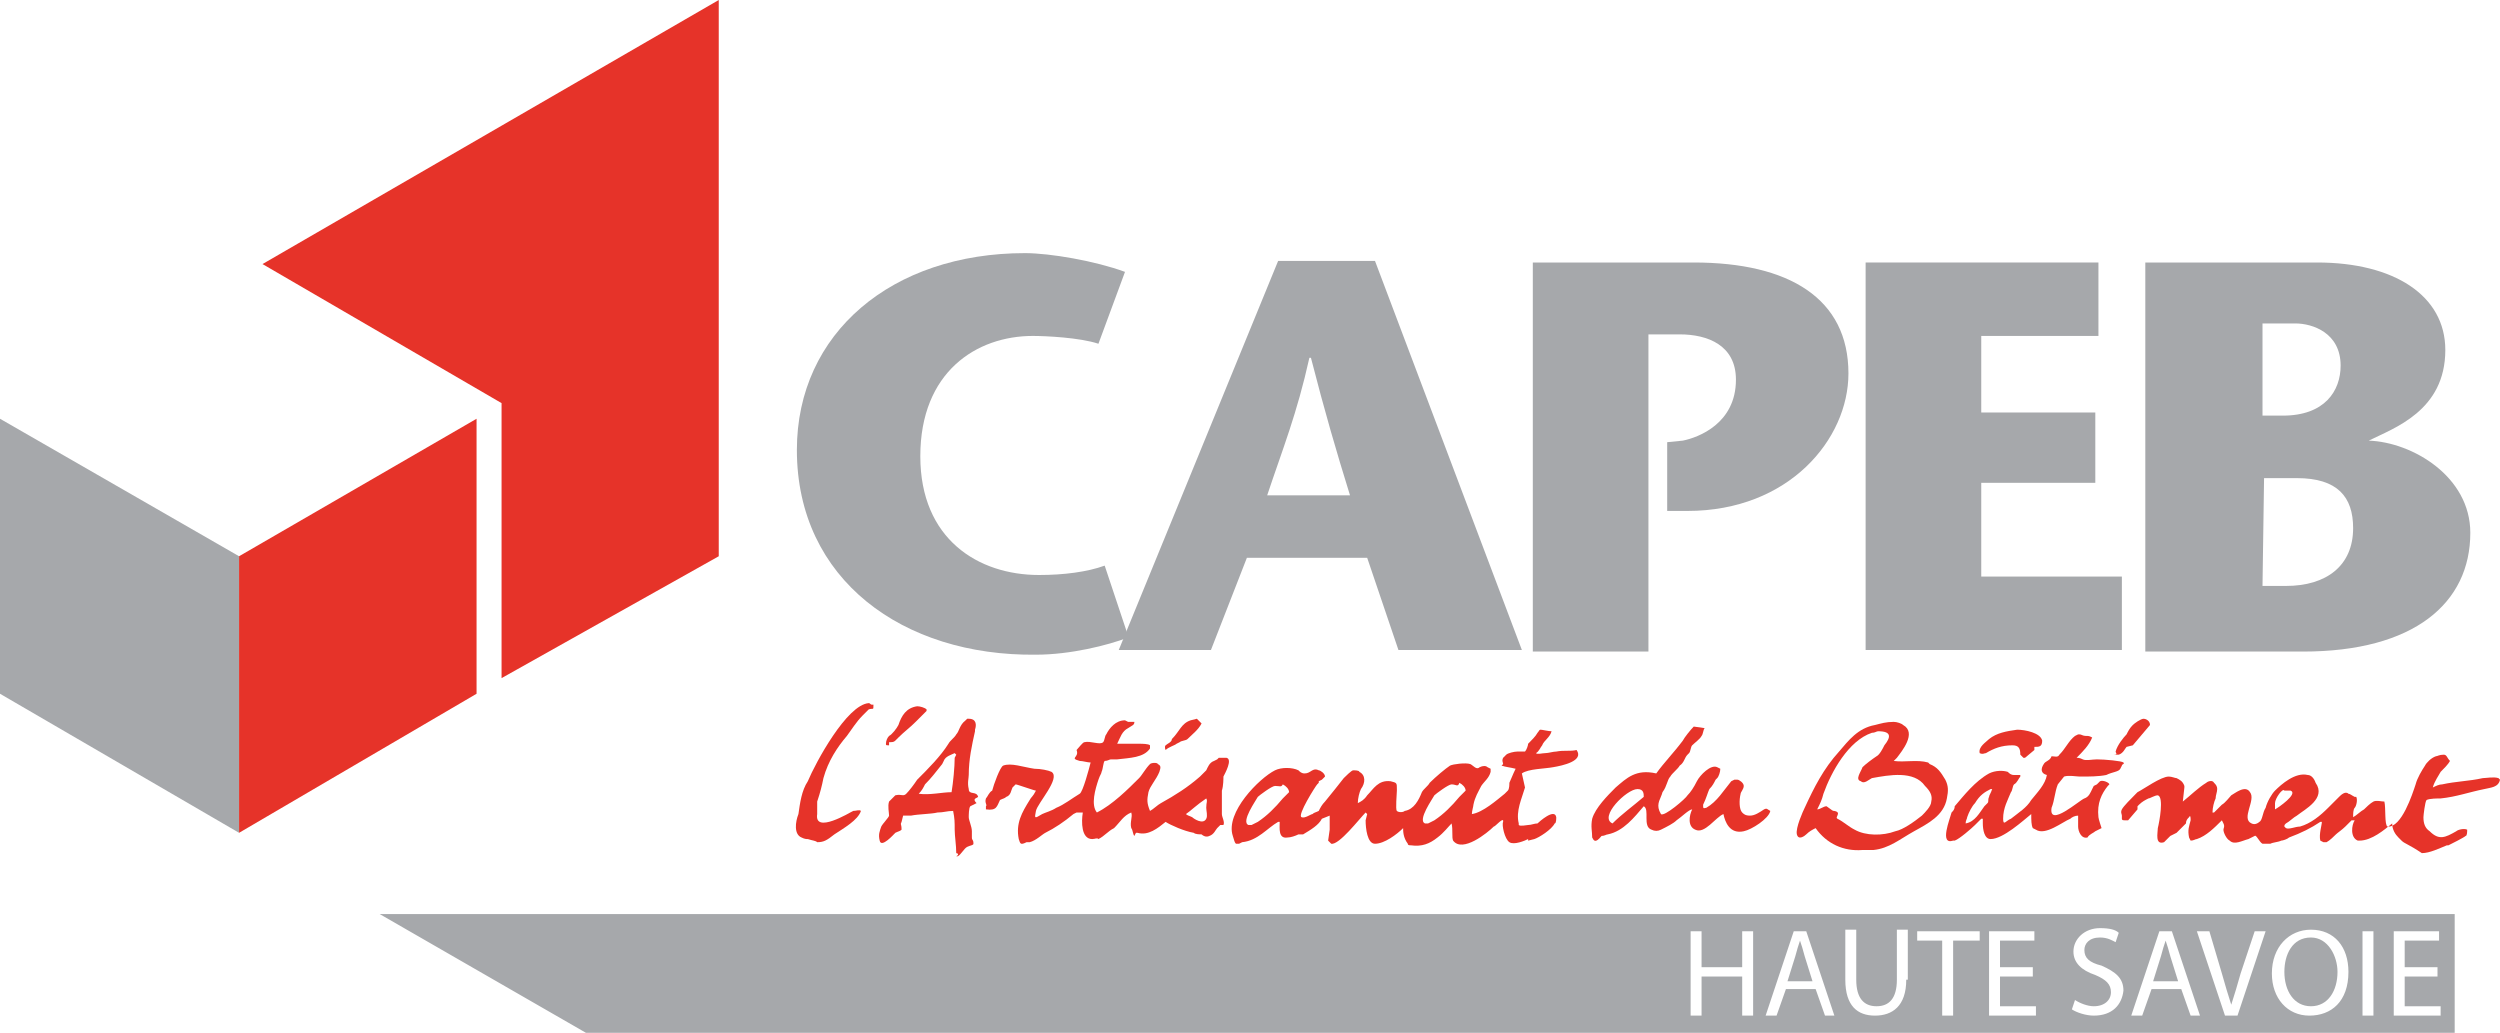 <svg xmlns="http://www.w3.org/2000/svg" xmlns:xlink="http://www.w3.org/1999/xlink" id="logo" x="0px" y="0px" viewBox="0 0 160 66.1" style="enable-background:new 0 0 160 66.1;" xml:space="preserve"><style type="text/css">	.st0{fill:#E63329;}	.st1{fill:#A6A8AB;}</style><title>logo CAPEB</title><g id="Calque_1">	<g>		<path class="st0" d="M74.6,47.7c0.1-0.1,0.4-0.2,0.4-0.4c0.5-0.5,0.6-1,1.2-1.2l0.4-0.1l0.1,0.1l0.2,0.2c-0.2,0.4-0.6,0.7-0.9,1   c-0.1,0.1-0.4,0.1-0.5,0.2l-0.2,0.1c-0.1,0.1-0.5,0.2-0.7,0.4C74.6,48,74.5,47.8,74.6,47.7"></path>		<path class="st0" d="M153.7,53.8l-0.2-0.2c-0.2-0.2-0.4-0.5-0.4-0.9c-0.5,0.4-1.3,1.1-2.1,1.1h-0.1l0,0c-0.5-0.2-0.4-1-0.2-1.3   l0,0h-0.2c-0.1,0.1-0.2,0.2-0.4,0.4s-0.5,0.4-0.6,0.5s-0.4,0.4-0.6,0.5h-0.2l-0.2-0.1c-0.1-0.4,0.1-1,0.1-1.2h-0.1   c-0.6,0.4-1.2,0.7-2,1c-0.1,0.1-0.4,0.2-0.5,0.2c-0.2,0.1-0.5,0.1-0.7,0.2l0,0c-0.1,0-0.4,0-0.5,0c-0.2-0.1-0.4-0.6-0.5-0.5   l-0.4,0.2c-0.4,0.1-0.9,0.4-1.2,0.1c-0.2-0.1-0.4-0.5-0.4-0.7c0-0.1,0.1-0.2,0-0.4l-0.1-0.2c-0.5,0.5-1,1-1.6,1.2   c-0.1,0-0.2,0.1-0.4,0.1l-0.1-0.2c-0.1-0.5,0-0.7,0.1-1.1c0-0.1,0-0.4-0.1-0.2c-0.1,0.1-0.2,0.2-0.2,0.4c-0.1,0.1-0.2,0.2-0.4,0.4   l-0.2,0.2l-0.2,0.1l-0.2,0.1l0,0l-0.4,0.4c-0.6,0.2-0.4-0.6-0.4-0.9c0.1-0.4,0.4-2,0-2.1c-0.2,0-0.5,0.2-0.6,0.2   c-0.2,0.1-0.4,0.2-0.6,0.4l-0.1,0.1l0,0v0.2l-0.6,0.7H136c-0.1,0-0.2,0-0.2-0.1v-0.2c0-0.1-0.1-0.2,0-0.4s0.6-0.7,0.9-1l0.1-0.1   c0.4-0.2,1.5-1,2-1c0.2,0,0.4,0.1,0.5,0.1c0.2,0.1,0.4,0.2,0.5,0.5v0.1l-0.1,0.9c0.5-0.4,1-0.9,1.5-1.2c0.1-0.1,0.4-0.2,0.5,0   c0.1,0.1,0.2,0.2,0.2,0.4s-0.1,0.4-0.1,0.6c-0.1,0.2-0.2,0.6-0.2,0.9h0.1l0.1-0.1c0.1-0.1,0.2-0.2,0.4-0.4   c0.2-0.1,0.5-0.5,0.6-0.6c0.2-0.1,0.9-0.7,1.2-0.2c0.4,0.5-0.6,1.7,0.1,2c0.2,0.1,0.4,0,0.5-0.1c0.2-0.1,0.2-0.6,0.4-0.9   c0.1-0.4,0.4-0.9,0.6-1.1c0.4-0.4,1.3-1.2,2.1-1c0.2,0,0.4,0.2,0.5,0.5c0.7,1-0.7,1.7-1.2,2.1c-0.2,0.1-0.5,0.4-0.7,0.5   c-0.1,0.1-0.1,0.1-0.1,0.2l0.1,0.1c0.2,0.1,0.6-0.1,0.9-0.1c0.7-0.2,1.3-0.7,1.8-1.2c0.2-0.2,0.5-0.5,0.7-0.7   c0.1-0.1,0.4-0.4,0.6-0.2c0.1,0,0.2,0.1,0.4,0.2h0.1c0.1,0.2,0,0.6-0.1,0.7c-0.1,0.1-0.1,0.4-0.1,0.6c0.2-0.1,0.5-0.4,0.7-0.5   c0.1-0.1,0.4-0.4,0.6-0.5c0.2-0.1,0.5,0,0.7,0c0.1,0.4,0,1.5,0.2,1.6l0,0c0.9,0.1,1.6-2.1,1.8-2.7c0.1-0.4,0.4-0.9,0.6-1.2   c0.1-0.2,0.4-0.5,0.7-0.6c0.1,0,0.2-0.1,0.5-0.1c0.2,0,0.2,0.2,0.4,0.4c-0.1,0.2-0.4,0.5-0.6,0.7c-0.1,0.2-0.4,0.6-0.5,1   c0.2-0.1,0.4-0.2,0.6-0.2c0.9-0.2,1.7-0.2,2.6-0.4c0.2,0,0.7-0.1,1,0l0.1,0.1c-0.1,0.5-0.6,0.5-1,0.6c-1,0.2-1.8,0.5-2.8,0.6   c-0.2,0-0.7,0-0.9,0.1c-0.1,0.1-0.2,1-0.2,1.1c0,0.4,0.1,0.7,0.4,0.9c0.6,0.6,1,0.4,1.7,0c0.1-0.1,0.5-0.2,0.7-0.1   c0,0.1,0,0.4-0.1,0.4c-0.1,0.1-0.9,0.5-1.1,0.6h-0.1c-0.5,0.2-1.1,0.5-1.6,0.5C154.1,54,153.9,54,153.7,53.8 M145.6,51.4v0.4   c0.2-0.1,1.5-1,1-1.2h-0.4C146.1,50.4,145.6,51.1,145.6,51.4"></path>		<path class="st0" d="M124.9,52c0.1-0.1,0.2-0.2,0.2-0.4c0.6-0.7,1.3-1.6,2.2-2.1c0.4-0.2,0.9-0.2,1.2-0.1c0.1,0.1,0.2,0.2,0.4,0.2   c0.1,0,0.2,0,0.4,0v0.1c-0.1,0.1-0.2,0.4-0.4,0.5c-0.1,0.1-0.1,0.4-0.2,0.5c-0.2,0.5-0.5,1-0.5,1.7c0,0.5,0.2,0.1,0.5,0   c0.5-0.4,1-0.7,1.3-1.2c0.4-0.5,0.9-1,1-1.6c-0.4-0.1-0.4-0.4-0.2-0.7c0.1-0.2,0.4-0.2,0.5-0.5c0.2,0,0.4,0.1,0.5-0.1   c0.4-0.4,0.6-0.9,1-1.2L133,47l0,0h0.1c0.1,0,0.2,0.1,0.4,0.1s0.2,0,0.4,0.1c-0.2,0.5-0.6,0.9-1,1.3c0.1,0,0.2,0,0.4,0.1   s0.6,0,0.9,0c0.5,0,1.6,0.1,1.7,0.2c0.1,0.1-0.1,0.1-0.1,0.2l-0.1,0.2c-0.1,0.2-0.5,0.2-0.9,0.4c-0.5,0.1-1.1,0.1-1.6,0.1h-0.1   c-0.2,0-0.7-0.1-1,0l-0.4,0.5c-0.2,0.5-0.2,1-0.4,1.5c-0.2,1.3,1.8-0.5,2.1-0.6s0.4-0.4,0.5-0.6l0.1-0.2l0.2-0.1l0.2-0.2   c0.2-0.1,0.6,0.1,0.6,0.2l0,0l-0.1,0.1c-0.4,0.5-0.7,1.1-0.6,2c0,0.1,0.2,0.7,0.2,0.7l-0.2,0.1l-0.2,0.1c-0.1,0.1-0.4,0.2-0.5,0.4   c-0.4,0.1-0.6-0.4-0.6-0.7s0-0.5,0-0.7c-0.2,0-0.4,0.1-0.5,0.2c-0.5,0.2-1.6,1.1-2.2,0.7l-0.2-0.1c-0.1-0.2-0.1-0.5-0.1-0.9l0,0   c-0.5,0.4-1.8,1.6-2.6,1.6c-0.4,0-0.5-0.6-0.5-1v-0.1v-0.2h-0.1l-0.4,0.4c-0.2,0.2-1,0.9-1.3,1H125   C124.1,54.1,124.8,52.4,124.9,52 M126.4,51.4c-0.2,0.2-0.4,0.6-0.5,0.9c0,0.1-0.1,0.2-0.1,0.4c0.6-0.1,0.9-0.7,1.2-1.1l0.2-0.2   c0.1-0.1,0-0.2,0.1-0.4c0-0.1,0.1-0.2,0.2-0.5h-0.1C127,50.7,126.7,50.9,126.4,51.4"></path>		<path class="st0" d="M101.9,53.6c0-0.4-0.1-0.7,0-1.2c0.2-0.7,1-1.5,1.5-2c0.7-0.6,1.3-1.2,2.6-0.9c0.5-0.7,1.1-1.3,1.7-2.1   c0.1-0.2,0.5-0.7,0.7-0.9l0.7,0.1c-0.1,0.1-0.1,0.4-0.2,0.5c-0.1,0.2-0.4,0.4-0.6,0.6c-0.1,0.1-0.1,0.4-0.2,0.5l-0.1,0.1   c-0.2,0.2-0.2,0.5-0.5,0.7c-0.1,0.2-0.5,0.5-0.6,0.7c-0.2,0.2-0.2,0.6-0.5,1c-0.1,0.4-0.4,0.7-0.2,1.2l0.1,0.2   c0.2,0.2,1.6-1,1.7-1.2c0.2-0.2,0.4-0.5,0.6-0.9s0.9-1.1,1.3-0.9l0.2,0.1l0,0c0,0.2-0.1,0.5-0.2,0.6l-0.1,0.1   c-0.1,0.2-0.2,0.4-0.4,0.6c-0.1,0.2-0.2,0.6-0.4,1v0.1c0,0.2,0.1,0.1,0.2,0.1c0.7-0.4,1.1-1.1,1.6-1.7l0.2-0.1h0.2   c0.1,0,0.4,0.2,0.4,0.4s-0.2,0.4-0.2,0.5c-0.1,0.4-0.1,1,0.1,1.2c0.1,0.1,0.2,0.2,0.5,0.2s0.6-0.2,0.9-0.4c0.2-0.1,0.2,0,0.4,0.1   c-0.1,0.5-1.2,1.2-1.7,1.3c-0.9,0.2-1.2-0.6-1.3-1.1c-0.5,0.2-1.2,1.3-1.8,1c-0.5-0.2-0.4-0.9-0.2-1.3c-0.2,0-0.7,0.5-1,0.7   c-0.2,0.2-0.6,0.4-1,0.6c-0.2,0.1-0.4,0.1-0.6,0c-0.6-0.2-0.1-1.3-0.5-1.5c-0.6,0.7-1.3,1.6-2.3,1.8c-0.1,0-0.2,0.1-0.4,0.1   C102.1,54,102,53.8,101.9,53.6 M104.8,50.5c-0.7,0-2.5,1.8-1.6,2.2c0.6-0.6,1.3-1.1,2-1.7C105.2,50.8,105.2,50.5,104.8,50.5   L104.8,50.5"></path>		<path class="st0" d="M129.3,48.3c0-0.4-0.1-0.6-0.5-0.6c-0.7,0-1.2,0.2-1.7,0.5c-0.1,0-0.2,0.1-0.4,0c-0.1-0.4,0.4-0.7,0.6-0.9   c0.5-0.4,1.1-0.5,1.8-0.6c0.5,0,1.5,0.2,1.6,0.7c0,0.4-0.2,0.4-0.5,0.4V48l-0.6,0.5c0,0,0,0-0.1,0   C129.4,48.4,129.3,48.3,129.3,48.3"></path>		<path class="st0" d="M65.2,53.7c-0.2-1,0.2-1.7,0.7-2.5c0.1-0.2,0.2-0.2,0.4-0.6c-0.1,0-1.2-0.4-1.3-0.4l-0.2,0.2   c-0.1,0.2-0.1,0.5-0.4,0.6c-0.1,0.1-0.2,0.1-0.4,0.2c-0.2,0.4-0.2,0.7-0.9,0.6v-0.2c0.1-0.1-0.1-0.2,0-0.5   c0.1-0.1,0.2-0.4,0.4-0.5c0.1-0.4,0.5-1.5,0.7-1.6c0.5-0.2,1.3,0.1,2,0.2c0.4,0,0.9,0.1,1.1,0.2c0.6,0.4-0.9,2-1,2.5   s-0.1,0.5,0.4,0.2c0.2-0.1,0.6-0.2,0.9-0.4c0.5-0.2,1-0.6,1.5-0.9c0.2-0.1,0.6-1.6,0.7-2c-0.2,0-0.5-0.1-0.7-0.1   c-0.7-0.2,0-0.2-0.2-0.7c0.1-0.1,0.4-0.5,0.5-0.5c0.4-0.1,1,0.2,1.2,0c0.1-0.1,0.1-0.4,0.2-0.5c0.2-0.4,0.6-0.9,1.2-0.9l0.2,0.1   c0.1,0,0.2,0,0.4,0c0,0.2-0.1,0.2-0.4,0.4c-0.4,0.2-0.5,0.6-0.7,1c0.1,0,0.2,0,0.4,0c0.2,0,0.5,0,0.9,0h0.1c0.2,0,0.6,0,0.7,0.1   v0.2c-0.4,0.6-1.3,0.6-2.1,0.7c-0.1,0-0.2,0-0.4,0l0,0c-0.1,0-0.2,0.1-0.4,0.1c-0.1,0.1-0.1,0.5-0.2,0.7c0,0.1-0.1,0.2-0.2,0.5   c-0.2,0.6-0.5,1.6-0.1,2.1c1-0.5,2-1.5,2.7-2.2c0.2-0.2,0.4-0.6,0.7-0.9c0.1-0.1,0.5-0.1,0.5,0c0.2,0.1,0.2,0.2,0.1,0.5   c-0.2,0.5-0.6,0.9-0.7,1.3c-0.1,0.5-0.1,0.7,0.1,1.2c0.2-0.1,0.5-0.4,0.7-0.5c0.9-0.5,1.7-1,2.5-1.7c0.1-0.1,0.2-0.2,0.4-0.4   c0.1-0.2,0.2-0.5,0.5-0.6l0.2-0.1l0.1-0.1c0.1,0,0.4,0,0.5,0c0.4,0.1-0.1,1-0.2,1.2c0,0.1,0,0.6-0.1,0.9v0.8c0,0.2,0,0.5,0,0.7   s0.2,0.5,0.1,0.7l0,0h-0.2L77.9,53c-0.1,0.1-0.2,0.4-0.5,0.5c-0.2,0.1-0.4,0-0.5-0.1c-0.1,0-0.4,0-0.5-0.1   c-0.6-0.1-1.5-0.5-1.8-0.7c-0.5,0.4-1.1,0.9-1.8,0.7h-0.1l-0.1,0.2c-0.1-0.1-0.1-0.4-0.2-0.5c-0.1-0.4,0.1-0.7,0-1   c-0.5,0.2-0.7,0.6-1.1,1c-0.4,0.2-0.6,0.5-1,0.7c-0.1-0.1-0.2,0-0.4,0c-0.7,0-0.7-1.1-0.6-1.7h-0.1h-0.3l-0.2,0.1   c-0.6,0.5-1.2,0.9-1.8,1.2c-0.2,0.1-0.6,0.5-1,0.6c-0.1,0-0.1,0-0.2,0C65.3,54.1,65.3,54,65.2,53.7 M75.9,52.1   c0.1,0.1,0.2,0.1,0.4,0.2c0.1,0.1,0.7,0.5,0.9,0.1c0.1-0.2,0-0.5,0-0.7c0-0.4,0.1-0.4,0-0.6C76.6,51.5,76.2,51.9,75.9,52.1"></path>		<path class="st0" d="M135.4,48.1c0.1-0.4,0.5-0.9,0.7-1.1c0.1-0.2,0.2-0.4,0.4-0.6c0.1-0.1,0.5-0.4,0.7-0.4c0.1,0,0.4,0.1,0.4,0.4   l-1.1,1.3l-0.4,0.1c-0.1,0.1-0.2,0.4-0.5,0.5h-0.4C135.6,48.3,135.4,48.2,135.4,48.1"></path>		<path class="st0" d="M116.2,53c-0.2,0.1-0.4,0.2-0.6,0.4c-0.1,0.1-0.5,0.4-0.6,0s0.4-1.5,0.5-1.7c0.6-1.3,1.2-2.5,2.2-3.6   c0.6-0.7,1.2-1.5,2.3-1.7c0.4-0.1,0.7-0.2,1.2-0.2c0.2,0,0.5,0.1,0.6,0.2c0.9,0.5-0.1,1.7-0.4,2.1l-0.2,0.2l0,0   c0.7,0.1,1.5-0.1,2.2,0.1l0.1,0.1c0.5,0.2,0.7,0.5,1,1c0.2,0.4,0.2,0.7,0.1,1.2c-0.2,1.1-1.2,1.6-2.1,2.1s-1.6,1.1-2.6,1.2   c-0.2,0-0.5,0-0.7,0C118,54.5,116.9,54,116.2,53 M117.4,51.9c0.5,0.1,0,0.4,0.2,0.5c0.4,0.2,0.7,0.5,1.1,0.7   c0.7,0.4,1.8,0.4,2.6,0.1c0.5-0.1,1.2-0.6,1.7-1c0.2-0.2,0.6-0.6,0.6-0.9c0.1-0.4-0.1-0.7-0.4-1c-0.7-1-2.3-0.7-3.4-0.5   c-0.2,0.1-0.5,0.4-0.7,0.2c-0.4-0.1,0-0.6,0.1-0.9c0.2-0.2,0.6-0.5,0.9-0.7c0.2-0.1,0.4-0.5,0.5-0.7c0.4-0.5,0.5-0.9-0.4-0.9   c-0.1,0-0.2,0.1-0.4,0.1c-1.5,0.5-2.6,2.5-3.1,3.9c-0.1,0.4-0.2,0.6-0.4,1c0.2,0,0.4-0.2,0.6-0.2   C117.3,51.9,117.3,51.9,117.4,51.9"></path>		<path class="st0" d="M61.2,54.6c0-0.5-0.1-1.1-0.1-1.5c0-0.5,0-0.7-0.1-1.2c-0.4,0-0.6,0.1-1,0.1c-0.4,0.1-1.2,0.1-1.7,0.2   c-0.1,0-0.2,0-0.5,0l-0.1,0.4c-0.1,0.2,0,0.1,0,0.5c-0.1,0.1-0.2,0.1-0.4,0.2c-0.1,0.1-0.9,1-1,0.5c-0.1-0.4,0-0.6,0.1-0.9   c0.1-0.2,0.5-0.6,0.5-0.7c0-0.2-0.1-0.6,0-0.9l0,0l0.4-0.4c0.4-0.1,0.5,0.1,0.7-0.1c0.2-0.2,0.5-0.6,0.7-0.9   c0.7-0.7,1.5-1.5,2-2.3c0.1-0.2,0.4-0.4,0.5-0.6c0.2-0.2,0.2-0.6,0.6-0.9l0.1-0.1H62c0.5,0,0.5,0.4,0.4,0.7v0.1   c-0.2,0.9-0.4,1.8-0.4,2.8c0,0.2-0.1,0.5,0,0.9c0,0.4,0.5,0.1,0.6,0.5c-0.1,0.1-0.4,0.1-0.1,0.4l-0.4,0.2C62,51.7,62,52.2,62,52.3   c0,0.2,0.2,0.6,0.2,0.9c0,0.1,0,0.2,0,0.4s0.1,0.1,0.1,0.4c0,0.1-0.2,0.1-0.4,0.2c-0.2,0.1-0.4,0.5-0.6,0.6h-0.1   C61.4,54.7,61.3,54.6,61.2,54.6 M60.4,48.7l-0.1,0.2c-0.4,0.5-0.7,0.9-1.1,1.3c-0.1,0.2-0.2,0.4-0.4,0.6c0.7,0.1,1.5-0.1,2.1-0.1   c0.1-0.6,0.2-1.6,0.2-2.2l0,0l0.1-0.2l-0.1-0.1C60.9,48.3,60.5,48.4,60.4,48.7"></path>		<path class="st0" d="M56.7,47.6c0-0.2,0.1-0.4,0.2-0.5c0.2-0.1,0.5-0.5,0.6-0.7c0.2-0.6,0.5-1.1,1.2-1.2c0.2,0,0.5,0.1,0.6,0.2   v0.1c-0.2,0.2-0.5,0.5-0.7,0.7c-0.4,0.4-0.7,0.6-1.1,1l-0.2,0.2c-0.1,0.1-0.2,0.1-0.4,0.1v0.2C56.7,47.7,56.7,47.7,56.7,47.6"></path>		<path class="st0" d="M51.7,53.7c-0.1,0-0.2,0-0.4-0.1c-0.5-0.2-0.4-1-0.2-1.5c0.1-0.7,0.2-1.5,0.6-2.1c0.5-1.2,2.5-4.9,3.9-5   c0.1,0,0.1,0.1,0.2,0.1h0.1c0,0.4,0,0.2-0.3,0.3c-0.1,0.1-0.2,0.2-0.4,0.4c-0.4,0.4-0.7,0.9-1,1.3c-0.6,0.7-1.2,1.6-1.5,2.7   c-0.1,0.5-0.2,0.9-0.4,1.5c0,0.1,0,0.2,0,0.5V52l0,0v0.1c-0.2,1.3,2.1-0.1,2.3-0.2c0.2,0,0.4-0.1,0.5,0c-0.2,0.6-1.1,1.1-1.7,1.5   c-0.5,0.4-0.7,0.5-1.1,0.5C52.2,53.8,52,53.8,51.7,53.7"></path>		<path class="st0" d="M79.3,54h-0.2c-0.1-0.1-0.1-0.2-0.2-0.5c-0.5-1.5,1.7-3.7,2.7-4.2c0.4-0.2,1.1-0.2,1.5,0   c0.1,0.1,0.2,0.2,0.4,0.2c0.4,0,0.5-0.4,0.9-0.2c0.1,0,0.4,0.2,0.4,0.4l-0.1,0.1l-0.1,0.1L84.4,50v0.1l-0.1,0.1   c-0.1,0.1-1.3,2-1,2.1c0.2,0.1,0.6-0.2,0.7-0.2c0.1-0.1,0.2-0.1,0.4-0.2c0.1-0.2,0.2-0.4,0.4-0.6c0.4-0.5,0.9-1.1,1.2-1.5   c0.1-0.1,0.5-0.5,0.6-0.5s0.4,0,0.4,0.1c0.4,0.2,0.4,0.7,0.1,1.1c-0.1,0.2-0.2,0.6-0.2,0.9c0.2-0.1,0.4-0.2,0.6-0.5   c0.4-0.4,0.7-1,1.5-0.9c0.4,0.1,0.4,0.1,0.4,0.5v0.1c0,0.2-0.1,1.2,0,1.3s0.4,0.1,0.5,0c0.6-0.1,0.9-0.7,1.1-1.2   c0.1-0.2,0.4-0.4,0.5-0.6c0.4-0.4,1-0.9,1.3-1.1c0.2-0.1,1-0.2,1.3-0.1c0.2,0.1,0.4,0.4,0.6,0.2c0.2-0.1,0.4-0.1,0.5,0l0.2,0.1   v0.2c-0.1,0.4-0.4,0.6-0.6,0.9c-0.2,0.4-0.4,0.7-0.5,1.2c0,0.1-0.1,0.4-0.1,0.6c0.7-0.1,1.6-0.9,2.1-1.3l0.2-0.2   c0.1-0.1,0.1-0.4,0.1-0.5c0.1-0.2,0.2-0.5,0.4-0.9c-0.4-0.1-0.6-0.1-0.9-0.2l0.1-0.1c0-0.1-0.1-0.2,0-0.4l0.2-0.2   c0.1-0.1,0.5-0.2,0.7-0.2c0.1,0,0.4,0,0.5,0c0.1-0.1,0.2-0.4,0.2-0.5c0.2-0.2,0.5-0.5,0.6-0.7c0.1-0.1,0.1-0.2,0.2-0.2   s0.5,0.1,0.7,0.1c-0.1,0.4-0.5,0.6-0.6,0.9c-0.1,0.1-0.2,0.4-0.4,0.5c0.1,0.1,0.4,0,0.6,0s0.5-0.1,0.7-0.1c0.5-0.1,0.9,0,1.3-0.1   c0.5,0.7-0.9,1-1.5,1.1c-0.5,0.1-1.6,0.1-2,0.4l0.2,0.9c-0.2,0.7-0.6,1.5-0.4,2.3v0.1c0.1,0.1,0.5,0,0.6,0c0.2,0,0.4-0.1,0.6-0.1   c0.1-0.1,1.1-1,1.2-0.4c0,0.1,0,0.4-0.1,0.4c-0.2,0.4-1,0.9-1.3,1l-0.4,0.1v-0.1c-0.2,0.1-0.9,0.4-1.2,0.2   c-0.3-0.2-0.5-1.1-0.4-1.3v-0.1c-0.1-0.1-0.5,0.4-0.6,0.4c-0.4,0.4-2,1.7-2.6,0.9c-0.1-0.2,0-0.7-0.1-1.1   c-0.2,0.2-0.5,0.6-0.9,0.9c-0.5,0.4-1,0.6-1.7,0.5c-0.1,0-0.2,0-0.2-0.1c-0.3-0.4-0.3-0.8-0.3-1c-0.4,0.4-1.2,1-1.8,1   c-0.5,0-0.6-1-0.6-1.5l0.1-0.4L87.4,52c-0.4,0.4-1.7,2.1-2.2,2L85,53.8l0.1-0.7c0-0.2,0-0.5,0-0.7v-0.2l-0.5,0.2   c-0.2,0.4-0.7,0.7-1.2,1h-0.1h-0.1h-0.1c-0.2,0.1-0.5,0.2-0.7,0.2c-0.6,0.1-0.5-0.6-0.5-1h-0.1c-0.7,0.4-1.3,1.2-2.3,1.3L79.3,54    M81.6,50.3c-0.2,0-1,0.6-1.1,0.7c-0.1,0.2-1.1,1.6-0.6,1.8h0.2l0.4-0.2c0.6-0.4,1.1-0.9,1.6-1.5l0.4-0.4c0-0.2-0.2-0.4-0.4-0.5   C82,50.4,81.9,50.3,81.6,50.3L81.6,50.3 M92.9,50.2c-0.2,0-1,0.6-1.1,0.7c-0.1,0.2-1.1,1.6-0.6,1.8h0.2l0.4-0.2   c0.6-0.4,1.1-0.9,1.6-1.5l0.4-0.4c0-0.2-0.2-0.4-0.4-0.5C93.3,50.4,93.2,50.2,92.9,50.2L92.9,50.2"></path>	</g>	<polyline class="st1" points="0,44.4 0,26.8 15.3,35.6 15.3,53.3 0,44.4  "></polyline>	<polyline class="st0" points="15.3,35.6 30.5,26.8 30.5,44.4 15.3,53.3 15.3,35.6  "></polyline>	<polyline class="st0" points="32.1,25.8 16.8,16.9 46,0 46,35.6 32.1,43.4 32.1,25.8  "></polyline>	<path class="st1" d="M51,28.8c0-7.5,6.1-12.6,14.6-12.6c1.6,0,4.5,0.5,6.4,1.2L70.3,22c-1.2-0.4-3.4-0.5-4.2-0.5  c-3.6,0-7.2,2.3-7.2,7.7c0,5.3,3.7,7.6,7.6,7.6c1.6,0,3.1-0.2,4.2-0.6l1.5,4.5v0.1c-1.3,0.5-3.7,1.1-5.9,1.1  C57.8,42,51,37.1,51,28.8"></path>	<path class="st1" d="M89.5,41.6l-2-5.9h-7.7l-2.3,5.9h-5.9l10.2-24.9H88l9.4,24.9H89.5 M81.1,31.7h5.3c-0.9-2.9-1.6-5.3-2.5-8.8  h-0.1C83,26.5,82.1,28.7,81.1,31.7"></path>	<path class="st1" d="M98.1,41.6V16.8h10.3c6.1,0,9.9,2.3,9.9,7.1c0,4.2-3.8,8.8-10.3,8.8h-1.3v-4.4l1-0.1c1-0.2,3.4-1.1,3.4-3.9  c0-2.2-1.8-2.9-3.6-2.9h-2v20.3h-7.4"></path>	<polyline class="st1" points="119.4,41.6 119.4,16.8 134.3,16.8 134.3,21.5 126.8,21.5 126.8,26.4 134.1,26.4 134.1,30.9   126.8,30.9 126.8,36.9 135.8,36.9 135.8,41.6 119.4,41.6  "></polyline>	<path class="st1" d="M137.3,41.6V16.8h11c4.9,0,8.2,2.1,8.2,5.6c0,3.9-3.3,5-4.9,5.8l0,0c2.8,0.1,6.5,2.3,6.5,5.9  c0,4.5-3.6,7.6-10.7,7.6h-10.1 M144.8,37.5h1.5c2.6,0,4.3-1.3,4.3-3.7c0-2-1-3.2-3.6-3.2h-2.1L144.8,37.5 M144.8,26.6h1.3  c2.7,0,3.7-1.6,3.7-3.2c0-2.1-1.8-2.7-2.9-2.7h-2.1V26.6"></path></g><g>	<path class="st1" d="M138.6,60.2L138.6,60.2c-0.1,0.3-0.2,0.6-0.3,1l-0.5,1.6h1.6l-0.5-1.6C138.8,60.8,138.7,60.5,138.6,60.2z"></path>	<path class="st1" d="M147.9,60c-1.2,0-1.7,1.1-1.7,2.2c0,1.2,0.6,2.2,1.7,2.2c1.1,0,1.7-1,1.7-2.2C149.6,61.2,149,60,147.9,60z"></path>	<path class="st1" d="M115.5,61.2c-0.1-0.4-0.2-0.7-0.3-1h0c-0.1,0.3-0.2,0.6-0.3,1l-0.5,1.6h1.6"></path>	<path class="st1" d="M24.3,58.5l13.2,7.6h119.6v-7.6H24.3z M112.2,65h-0.7v-2.5h-2.6V65h-0.7v-5.4h0.7v2.3h2.6v-2.3h0.7V65z   M116.8,65l-0.6-1.7h-1.9l-0.6,1.7H113l1.8-5.4h0.8l1.8,5.4H116.8z M122,62.7c0,1.7-0.9,2.3-2,2.3c-1.1,0-1.9-0.6-1.9-2.3v-3.2h0.7  v3.2c0,1.2,0.5,1.7,1.3,1.7c0.8,0,1.3-0.5,1.3-1.7v-3.2h0.7V62.7z M126.6,60.2H125V65h-0.7v-4.8h-1.6v-0.6h4V60.2z M130.3,65h-3  v-5.4h2.9v0.6h-2.2v1.7h2.1v0.6h-2.1v1.9h2.3V65z M134,65c-0.5,0-1.1-0.2-1.4-0.4l0.2-0.6c0.3,0.2,0.8,0.4,1.2,0.4  c0.7,0,1.1-0.4,1.1-0.9c0-0.5-0.3-0.8-1-1.1c-0.9-0.3-1.4-0.8-1.4-1.5c0-0.8,0.7-1.5,1.7-1.5c0.6,0,1,0.1,1.2,0.3l-0.2,0.6  c-0.2-0.1-0.5-0.3-1-0.3c-0.7,0-1,0.4-1,0.8c0,0.5,0.3,0.8,1.1,1c0.9,0.4,1.4,0.8,1.4,1.6C135.8,64.3,135.2,65,134,65z M140.2,65  l-0.6-1.7h-1.9l-0.6,1.7h-0.7l1.8-5.4h0.8l1.8,5.4H140.2z M143.2,65h-0.8l-1.8-5.4h0.8l0.8,2.7c0.2,0.7,0.4,1.4,0.6,2h0  c0.2-0.6,0.4-1.3,0.6-2l0.9-2.7h0.7L143.2,65z M147.8,65c-1.4,0-2.4-1.1-2.4-2.7c0-1.7,1.1-2.8,2.5-2.8c1.5,0,2.4,1.1,2.4,2.7  C150.3,64.1,149.2,65,147.8,65z M151.9,65h-0.7v-5.4h0.7V65z M156.2,65h-3v-5.4h2.9v0.6h-2.2v1.7h2.1v0.6h-2.1v1.9h2.3V65z"></path></g></svg>